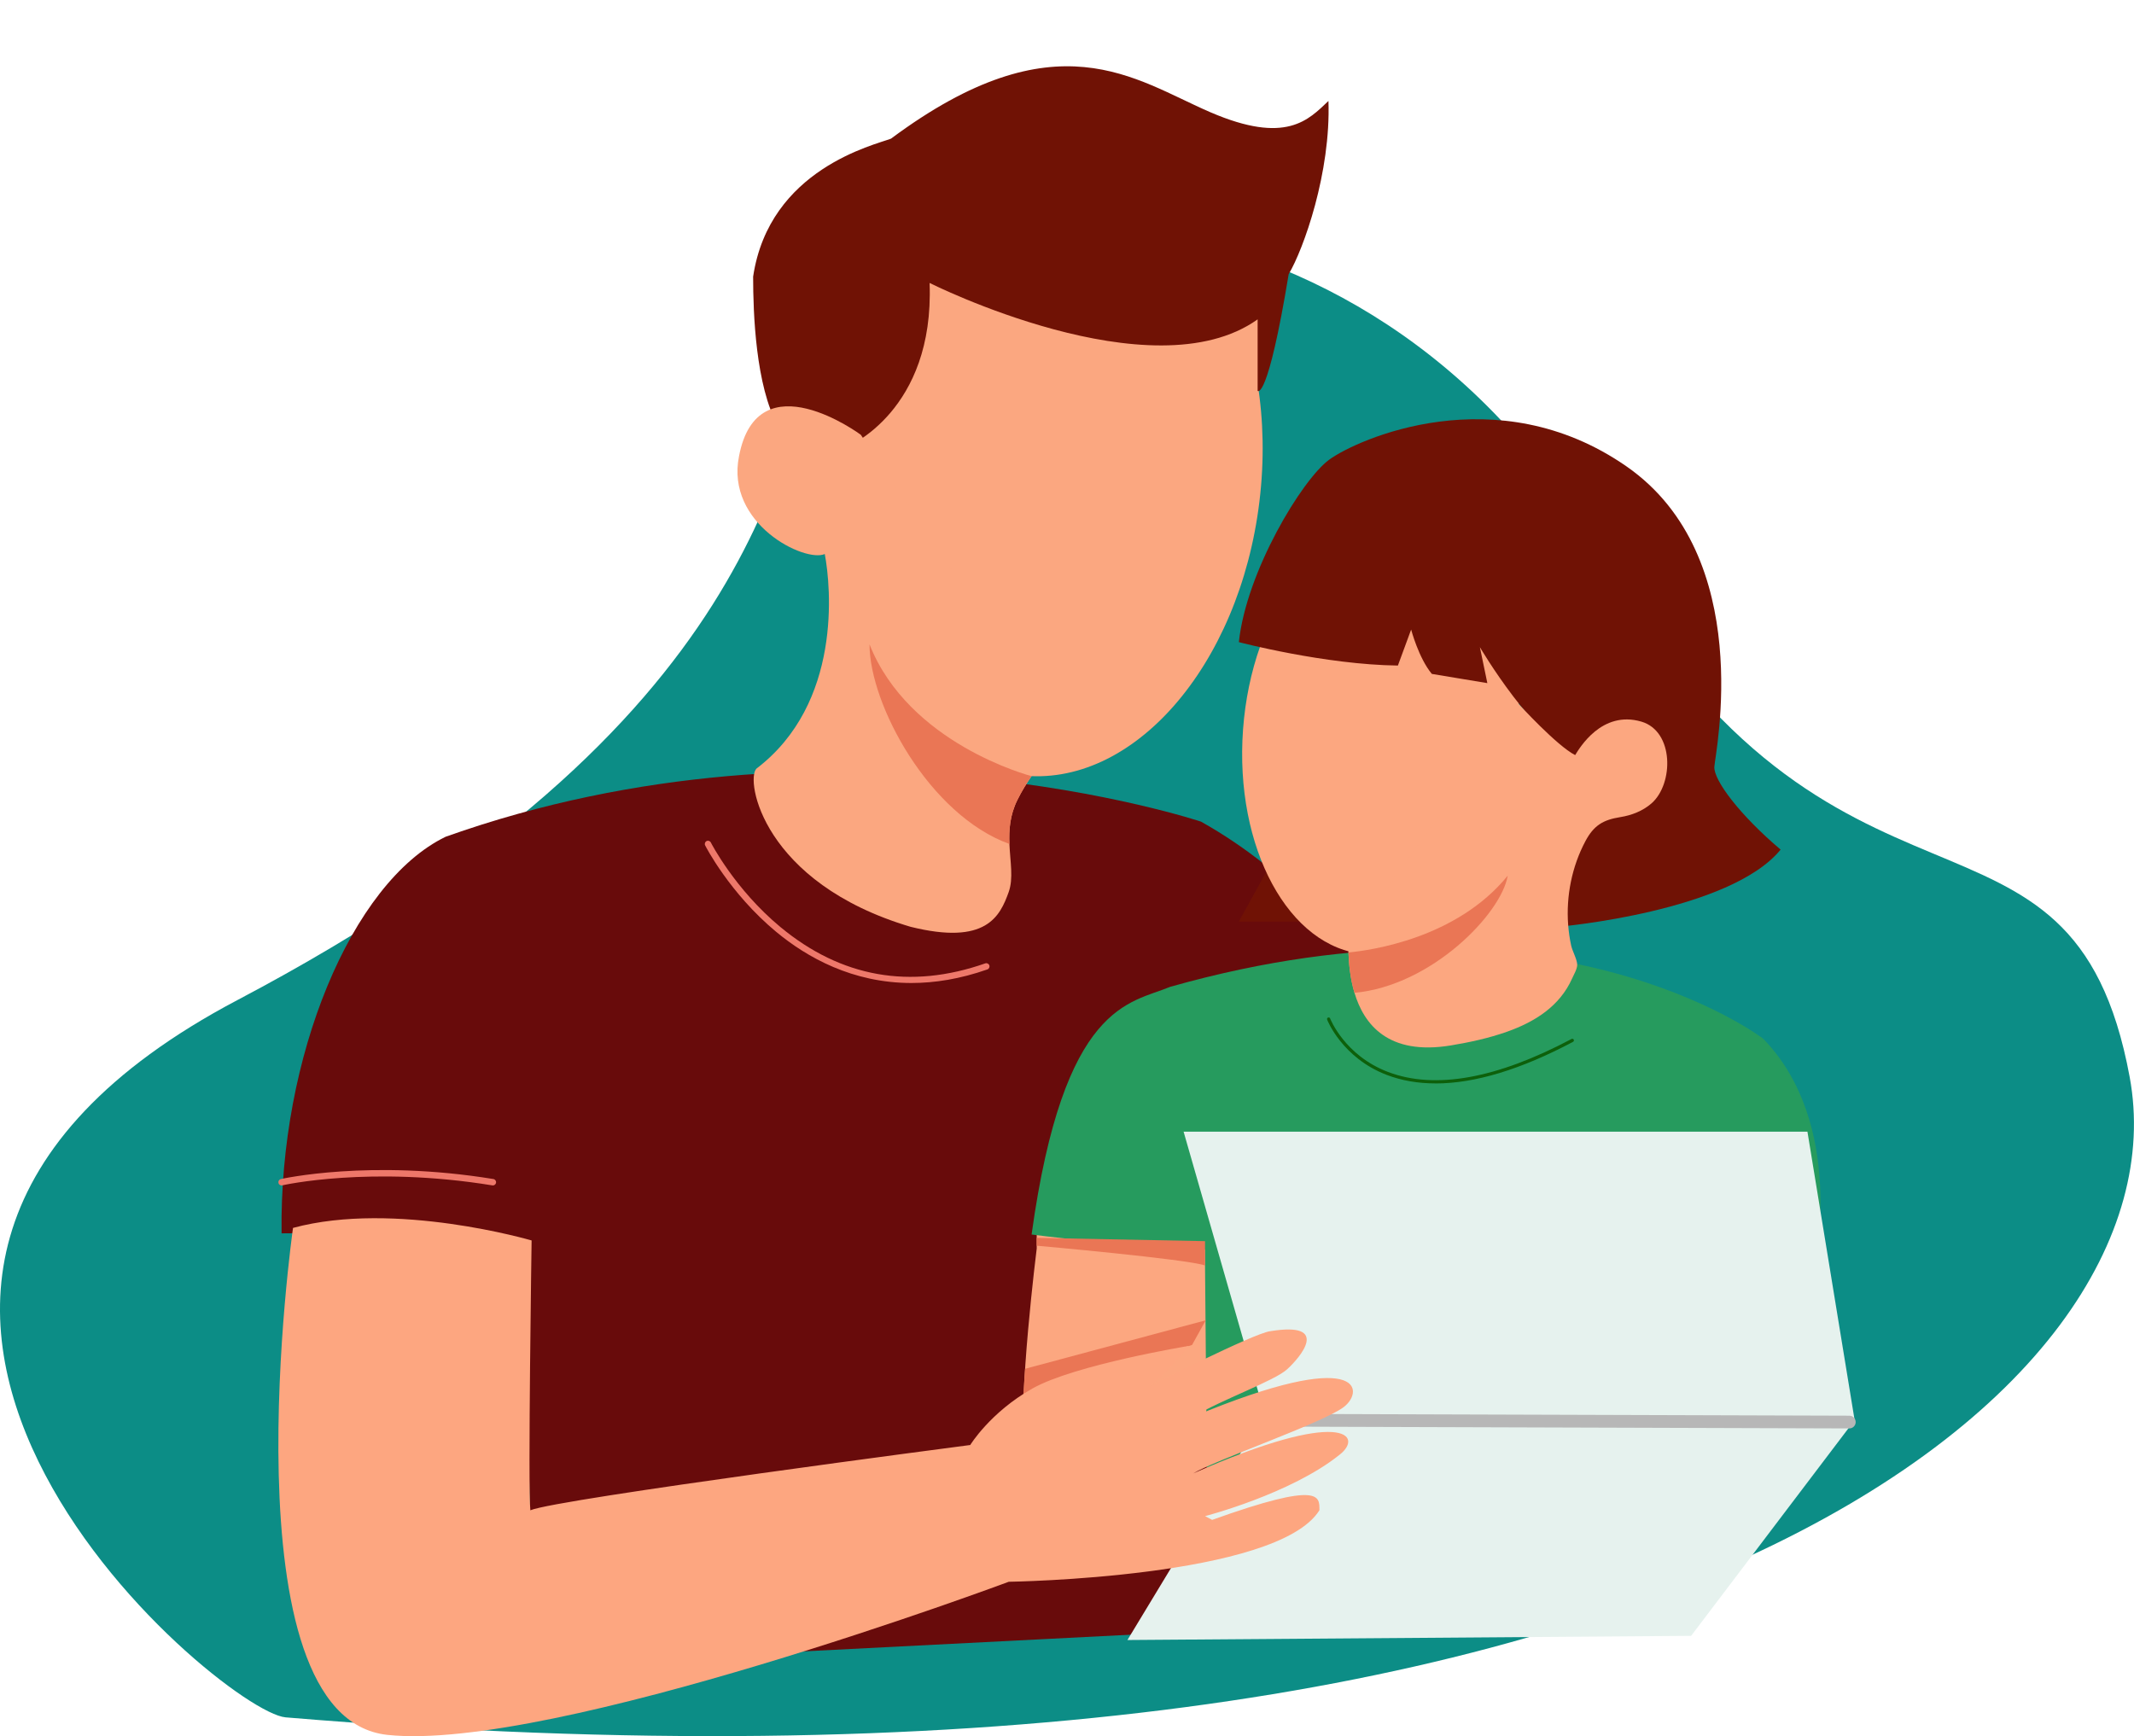 <svg width="161" height="131" viewBox="0 0 161 131" fill="none" xmlns="http://www.w3.org/2000/svg">
<g clip-path="url(#clip0_1890_1572)">
<path d="M21.545 129.582C16.622 129.169 -22.048 96.529 17.913 75.46C57.871 54.394 58.598 34.229 62.594 23.97C66.591 13.71 102.918 10.782 120.716 41.85C138.518 72.919 156.317 57.663 160.675 81.273C165.034 104.884 125.437 138.301 21.543 129.582H21.545Z" fill="#0C8D86"/>
<g clip-path="url(#clip1_1890_1572)">
<path d="M124.314 95.42C124.314 95.42 123.002 106.785 123.462 110.572C125.304 110.572 136.248 111.456 136.248 111.456V95.42L124.314 94.283V95.42Z" fill="#FCA780"/>
<path d="M124.99 97.277C124.99 97.277 134.14 96.34 136.248 96.4V94.743L124.99 95.05V97.277Z" fill="#EA7655"/>
<path d="M90.62 61.999C90.62 61.999 62.869 52.719 33.621 63.137C26.494 66.595 21.058 79.804 21.244 93.061C28.556 93.061 30.995 92.681 39.714 94.293C39.807 115.127 40.37 125.637 40.37 125.637L114.619 121.85C114.619 121.85 117.618 77.151 90.62 62.002V61.999Z" fill="#680B0B"/>
<path d="M100.026 69.538L96.214 64.55L93.464 69.538H100.026Z" fill="#701205"/>
<path d="M91.758 21.822L96.351 22.39L94.475 31.291L91.758 21.822Z" fill="#FBA780"/>
<path d="M95.02 37.823C96.524 25.363 90.867 14.417 82.386 13.372C73.906 12.328 65.811 21.582 64.308 34.041C62.804 46.501 68.461 57.447 76.942 58.492C85.422 59.536 93.516 50.282 95.02 37.823Z" fill="#FBA780"/>
<path d="M70.133 21.35C70.133 21.35 86.914 29.779 94.882 24.097V29.493C94.882 29.493 95.632 30.345 97.225 20.687C98.351 18.792 100.412 13.015 100.225 7.618C98.725 9.039 97.038 10.934 91.32 8.47C85.601 6.009 79.695 1.179 67.225 10.46C66.005 10.934 58.037 12.732 56.82 20.875C56.82 23.622 57.007 29.113 58.696 32.146C63.288 34.135 63.945 33.69 63.945 33.69C63.945 33.69 70.507 31.011 70.133 21.35Z" fill="#701205"/>
<path d="M80.318 55.63C80.318 55.63 79.024 56.828 77.829 58.563H77.826C77.445 59.115 77.072 59.722 76.755 60.364C76.185 61.518 76.111 62.636 76.156 63.681C76.214 65.039 76.47 66.273 76.101 67.309C75.445 69.139 74.412 71.351 68.693 69.93C57.538 66.615 56.225 58.849 57.069 57.997C63.538 53.072 62.694 44.265 62.225 41.804C60.725 42.467 54.726 39.532 55.756 34.418C57.162 27.032 64.944 32.806 64.944 32.806L80.318 55.63Z" fill="#FBA780"/>
<path d="M76.755 60.364C76.185 61.518 76.111 62.636 76.156 63.681C70.117 61.503 65.601 53.169 65.601 48.621C68.567 56.116 77.628 58.51 77.826 58.563C77.445 59.115 77.072 59.722 76.755 60.364Z" fill="#EA7655"/>
<path d="M68.763 74.172C64.326 74.172 60.89 72.246 58.557 70.31C55.042 67.394 53.216 63.827 53.2 63.79C53.14 63.672 53.185 63.526 53.305 63.464C53.422 63.403 53.566 63.449 53.629 63.57C53.645 63.604 55.435 67.094 58.875 69.947C63.468 73.754 68.672 74.676 74.335 72.691C74.46 72.648 74.597 72.716 74.64 72.841C74.683 72.967 74.616 73.105 74.491 73.149C72.431 73.87 70.519 74.172 68.763 74.172Z" fill="#EE786A"/>
<path d="M21.24 89.445C21.13 89.445 21.031 89.37 21.007 89.257C20.979 89.126 21.058 88.998 21.187 88.966C21.254 88.952 27.912 87.444 37.225 88.964C37.356 88.986 37.445 89.109 37.423 89.242C37.402 89.375 37.28 89.465 37.148 89.443C27.934 87.94 21.36 89.424 21.293 89.441C21.273 89.445 21.256 89.448 21.237 89.448L21.24 89.445Z" fill="#EE786A"/>
<path d="M114.568 56.595C115.225 47.661 111.105 40.069 105.365 39.638C99.625 39.207 94.439 46.1 93.782 55.035C93.125 63.969 97.245 71.561 102.985 71.992C108.725 72.423 113.911 65.529 114.568 56.595Z" fill="#FCA780"/>
<path d="M78.215 94.21C78.215 94.21 76.789 105.575 77.29 109.362C79.29 109.362 91.164 110.246 91.164 110.246V94.21L78.215 93.073V94.21Z" fill="#FCA780"/>
<path d="M133.026 78.376C133.026 78.376 117.276 66.254 88.277 74.463C85.277 75.726 80.253 75.6 77.829 93.15C83.653 93.908 90.903 94.288 90.903 94.288L91.152 122.319L124.525 123.328L125.026 95.425H136.902C136.902 95.425 139.276 84.818 133.028 78.381L133.026 78.376Z" fill="#269B5E"/>
<path d="M108.311 81.749C106.976 81.749 105.747 81.537 104.626 81.108C101.248 79.818 100.136 76.965 100.127 76.936C100.103 76.873 100.134 76.803 100.196 76.779C100.259 76.754 100.328 76.786 100.352 76.849C100.362 76.876 101.44 79.634 104.717 80.883C108.256 82.231 112.916 81.394 118.567 78.395C118.625 78.364 118.699 78.388 118.73 78.446C118.761 78.504 118.737 78.579 118.68 78.611C114.739 80.702 111.27 81.752 108.313 81.752L108.311 81.749Z" fill="#0D600B"/>
<path d="M93.464 48.452C93.464 48.452 99.964 50.156 105.464 50.219L106.464 47.503C106.464 47.503 107.027 49.65 108.026 50.85L112.213 51.545L111.65 48.83C111.65 48.83 115.776 55.901 119.463 57.416L117.714 69.915C117.714 69.915 130.527 68.778 134.339 64.107C131.277 61.518 129.276 58.868 129.339 57.856C129.401 56.845 132.525 42.01 122.714 35.193C112.903 28.375 102.34 33.172 100.278 34.687C98.215 36.202 94.027 43.147 93.466 48.45L93.464 48.452Z" fill="#701205"/>
<path d="M124.602 60.615C123.946 61.191 123.1 61.518 122.24 61.656C120.951 61.861 120.242 62.278 119.607 63.478C118.591 65.392 118.15 67.604 118.308 69.768C118.349 70.298 118.423 70.825 118.536 71.343C118.627 71.769 118.991 72.398 118.993 72.798C118.996 73.108 118.732 73.555 118.608 73.834C117.671 75.929 115.797 77.103 113.706 77.846C112.331 78.332 110.898 78.645 109.463 78.882C104.717 79.668 102.896 77.277 102.189 74.913C101.847 73.773 101.763 72.638 101.734 71.868C101.722 71.544 101.72 71.285 101.712 71.118L114.576 53.118C114.576 53.118 117.462 56.281 118.838 56.975C119.152 56.472 120.838 53.568 123.838 54.451C126.31 55.18 126.277 59.146 124.602 60.615Z" fill="#FCA780"/>
<path d="M113.749 66.077C113.272 68.93 108.025 74.373 102.189 74.913C101.846 73.773 101.763 72.638 101.734 71.868C103.418 71.711 109.904 70.806 113.749 66.077Z" fill="#EA7655"/>
<path d="M78.214 93.995C78.214 93.995 89.585 95.007 90.915 95.486V93.651L78.214 93.402V93.995Z" fill="#EA7655"/>
<path d="M77.184 105.556L89.935 101.483L90.967 99.622L77.337 103.283L77.184 105.556Z" fill="#EA7655"/>
<path d="M95.117 107.126L85.059 123.747L127.587 123.432L139.947 107.126H95.117Z" fill="#E6F2EE"/>
<path d="M136.363 85.392L139.947 107.303L95.488 106.976L89.297 85.392H136.363Z" fill="#E6F2EE"/>
<path d="M139.526 107.782L93.876 107.637C93.612 107.637 93.401 107.419 93.401 107.155C93.401 106.891 93.615 106.676 93.878 106.676L139.528 106.821C139.791 106.821 140.002 107.039 140.002 107.303C140.002 107.567 139.789 107.782 139.526 107.782Z" fill="#B7B7B7"/>
<path d="M22.107 92.647C22.107 92.647 16.858 129.579 29.232 130.906C41.606 132.232 76.106 119.352 76.106 119.352C76.106 119.352 96.356 119.069 99.544 113.956C99.544 112.915 99.731 111.715 91.451 114.682L90.919 114.398C90.919 114.398 97.388 112.726 101.075 109.759C102.889 108.339 101.356 106.161 90.014 111.18C91.669 110.171 99.827 107.361 101.389 106.161C102.951 104.96 102.827 101.553 90.045 106.887C92.201 105.592 96.138 104.203 97.108 103.319C98.078 102.436 100.452 99.689 95.826 100.447C94.575 100.604 86.7 104.614 86.7 104.614C87.474 104.222 89.7 101.553 89.7 101.553C89.7 101.553 81.075 102.973 77.888 104.771C74.702 106.57 73.2 109.033 73.2 109.033C73.2 109.033 41.983 113.106 40.013 113.958C39.826 112.349 40.107 93.598 40.107 93.598C40.107 93.598 29.795 90.568 22.107 92.652V92.647Z" fill="#FDA680"/>
</g>
</g>
<defs>
<clipPath id="clip0_1890_1572">
<rect width="161" height="131" fill="white"/>
</clipPath>
<clipPath id="clip1_1890_1572">
<rect width="119" height="126" fill="white" transform="translate(21 5)"/>
</clipPath>
</defs>
</svg>
